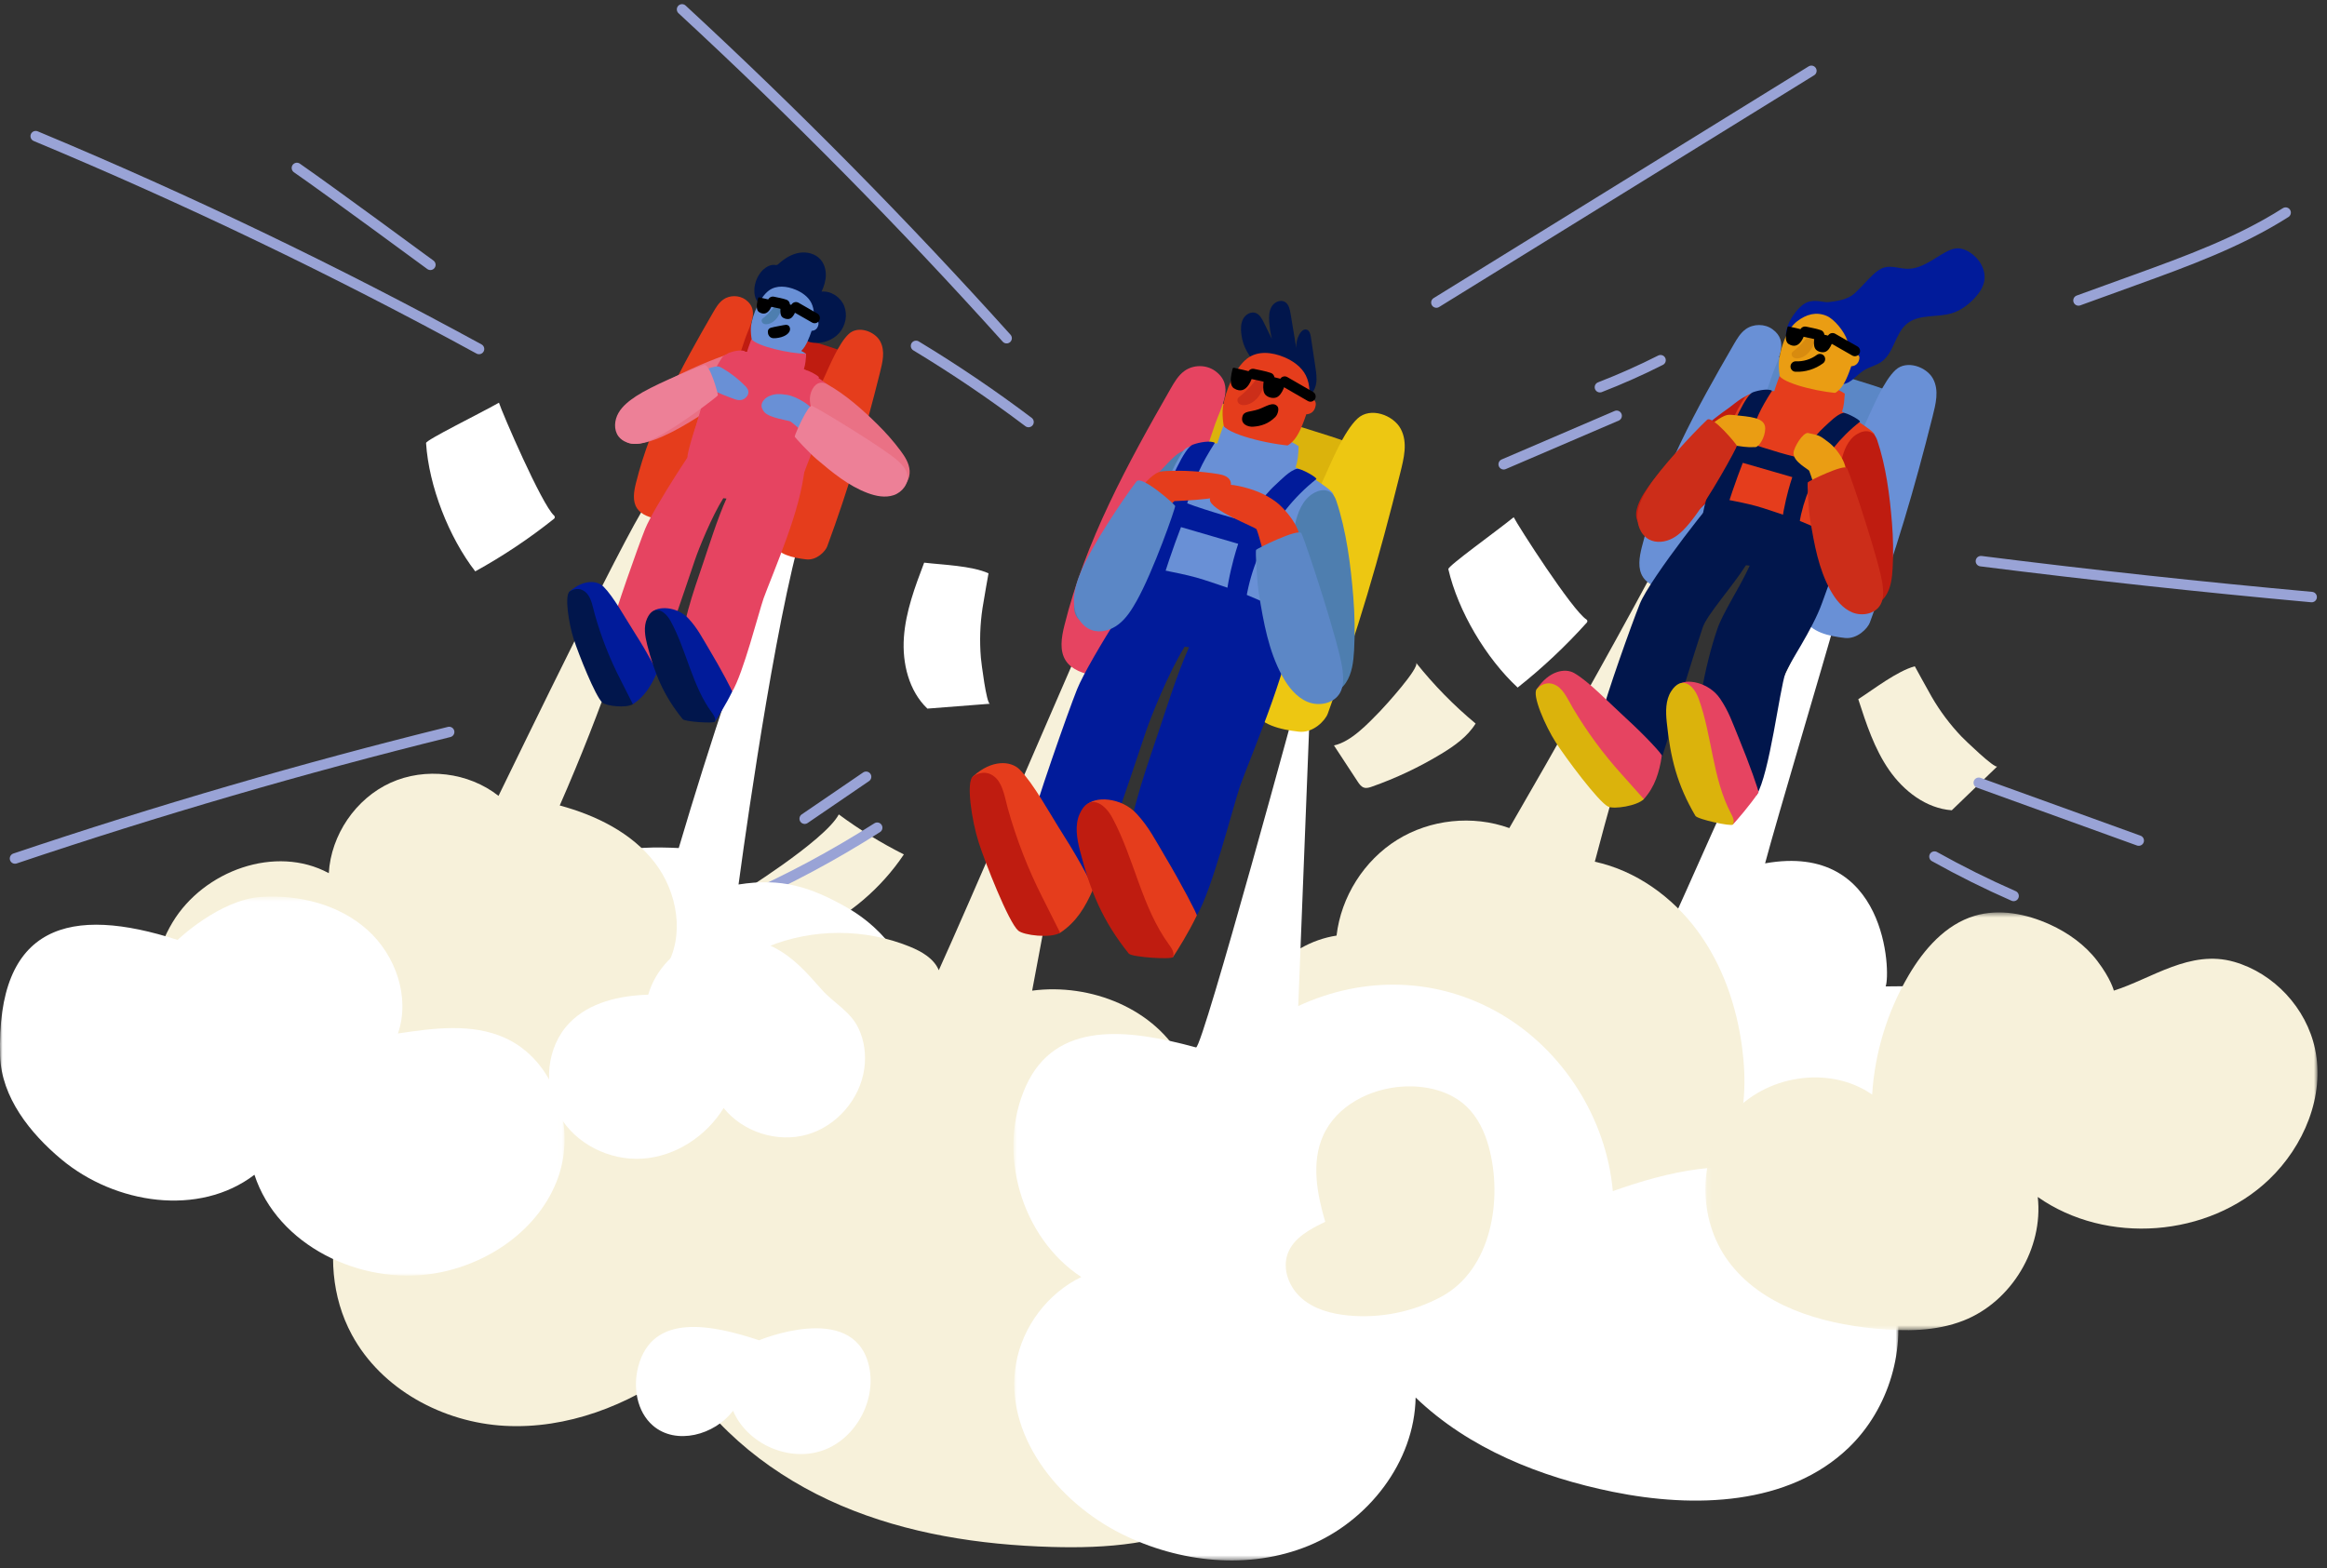 <?xml version="1.0" encoding="UTF-8" standalone="no"?><svg width="445" height="300" viewBox="0 0 445 300" fill="none" xmlns="http://www.w3.org/2000/svg">
<rect x="0" y="0" width="445" height="300" fill="#333333" stroke="none"/>
<path fill-rule="evenodd" clip-rule="evenodd" d="M289.471 98.935C285.999 101.749 276.838 108.296 276.97 108.87C278.838 116.935 284.195 125.923 290.226 131.516C294.975 127.758 299.409 123.591 303.464 119.075C303.624 118.896 303.578 118.618 303.376 118.49C300.676 116.779 290.282 100.564 289.471 98.935Z" fill="white"/>
<path fill-rule="evenodd" clip-rule="evenodd" d="M355.363 133.746C356.888 138.454 358.45 143.239 361.261 147.293C364.073 151.346 368.369 154.635 373.246 154.99C376.145 152.195 379.044 149.401 381.943 146.606C381.453 147.078 375.654 141.469 375.108 140.897C372.923 138.606 371.006 136.052 369.414 133.305C368.633 131.958 366.173 127.446 366.173 127.446C362.744 128.39 358.37 131.802 355.363 133.746Z" fill="#F7F1DA"/>
<path fill-rule="evenodd" clip-rule="evenodd" d="M95.418 77.028C91.537 79.225 81.439 84.159 81.477 84.747C82.012 93.014 85.841 102.771 90.883 109.292C96.177 106.375 101.225 103.003 105.957 99.222C106.144 99.073 106.144 98.791 105.965 98.631C103.579 96.494 95.953 78.77 95.418 77.028Z" fill="white"/>
<path fill-rule="evenodd" clip-rule="evenodd" d="M176.73 107.627C174.977 112.253 173.204 116.962 172.856 121.904C172.507 126.846 173.788 132.146 177.346 135.544C181.336 135.234 185.326 134.924 189.315 134.613C188.64 134.666 187.643 126.605 187.577 125.812C187.311 122.637 187.417 119.43 187.896 116.281C188.13 114.737 189.037 109.665 189.037 109.665C185.79 108.201 180.273 108.046 176.73 107.627Z" fill="white"/>
<path fill-rule="evenodd" clip-rule="evenodd" d="M270.802 126.776C274.19 131.032 278.012 134.934 282.187 138.4C280.625 140.923 278.123 142.682 275.6 144.209C271.409 146.747 266.963 148.85 262.352 150.473C261.869 150.644 261.346 150.809 260.856 150.661C260.302 150.494 259.938 149.971 259.618 149.484L255.098 142.589C258.381 141.884 261.607 138.416 263.912 136.046C264.777 135.156 271.551 127.717 270.802 126.776Z" fill="#F7F1DA"/>
<path fill-rule="evenodd" clip-rule="evenodd" d="M160.406 155.784C164.331 158.685 168.499 161.247 172.851 163.435C168.488 169.935 162.324 175.18 155.25 178.409C154.354 178.818 153.399 179.204 152.42 179.115C151.511 179.034 140.894 173.07 140.91 171.241C140.91 171.241 157.722 160.853 160.406 155.784Z" fill="#F7F1DA"/>
<path d="M274.684 57.872C298.588 43.097 322.492 28.322 346.397 13.547" stroke="#99A3D6" stroke-width="2" stroke-linecap="round"/>
<path d="M378.816 107.339C399.858 109.996 420.946 112.286 442.066 114.208" stroke="#99A3D6" stroke-width="2" stroke-linecap="round"/>
<path d="M378.406 149.727C388.603 153.414 398.801 157.101 408.998 160.788" stroke="#99A3D6" stroke-width="2" stroke-linecap="round"/>
<path d="M85.895 140.013C57.906 146.935 30.199 155.011 2.867 164.214" stroke="#99A3D6" stroke-width="2" stroke-linecap="round"/>
<path d="M6.828 26.044C35.766 38.122 64.076 51.718 91.606 66.756" stroke="#99A3D6" stroke-width="2" stroke-linecap="round"/>
<path d="M130.43 1.794C152.065 21.788 172.784 42.783 192.499 64.692" stroke="#99A3D6" stroke-width="2" stroke-linecap="round"/>
<path d="M175.176 66.162C182.588 70.642 189.772 75.505 196.689 80.725" stroke="#99A3D6" stroke-width="2" stroke-linecap="round"/>
<path d="M287.555 88.809L309.156 79.534" stroke="#99A3D6" stroke-width="2" stroke-linecap="round"/>
<path d="M397.477 57.471C401.086 56.163 404.694 54.854 408.303 53.545C418.205 49.956 428.196 46.323 437.091 40.666" stroke="#99A3D6" stroke-width="2" stroke-linecap="round"/>
<path d="M167.75 158.324C159.447 163.618 150.745 168.279 141.742 172.253" stroke="#99A3D6" stroke-width="2" stroke-linecap="round"/>
<path d="M305.957 74.066C309.903 72.535 313.774 70.811 317.552 68.9" stroke="#99A3D6" stroke-width="2" stroke-linecap="round"/>
<path d="M369.934 163.848C374.855 166.599 379.908 169.114 385.068 171.38" stroke="#99A3D6" stroke-width="2" stroke-linecap="round"/>
<path d="M165.626 148.582C161.712 151.255 157.797 153.928 153.883 156.601" stroke="#99A3D6" stroke-width="2" stroke-linecap="round"/>
<path d="M56.777 32.127C62.852 36.336 82.303 50.654 82.303 50.654" stroke="#99A3D6" stroke-width="2" stroke-linecap="round"/>
<path fill-rule="evenodd" clip-rule="evenodd" d="M122.94 219.973C125.426 225.323 130.093 229.441 135.358 232.034C140.622 234.627 146.47 235.802 152.302 236.37C156.145 236.744 160.089 236.856 163.798 235.777C167.508 234.7 170.989 232.274 172.568 228.721C173.873 225.785 173.734 222.237 172.203 219.414C170.672 216.59 167.785 214.558 164.63 214.08C172.086 210.55 176.401 201.744 175.575 193.478C174.749 185.213 169.292 177.796 162.132 173.689C154.971 169.581 149.37 167.888 141.234 169.185C141.234 169.185 147.01 125.703 152.557 104.478C152.765 103.683 150.082 101.66 149.794 102.429C142.429 122.11 135.758 142.055 129.799 162.214C125.375 161.999 120.883 162.021 116.595 163.137C112.306 164.254 108.197 166.566 105.619 170.198C101.234 176.375 102.095 184.799 103.746 192.211C97.793 193.527 91.762 195.199 86.785 198.746C81.809 202.293 78.017 208.074 78.317 214.212C78.535 218.682 80.878 222.84 83.993 226.027C87.109 229.215 90.964 231.552 94.837 233.736" fill="white"/>
<path fill-rule="evenodd" clip-rule="evenodd" d="M95.332 152.236C89.588 147.71 81.315 146.708 74.671 149.734C68.027 152.76 63.304 159.681 62.874 167.021C52.736 161.52 38.963 166.51 32.992 176.436C27.022 186.362 28.234 199.621 34.241 209.525C36.955 213.998 40.721 218.028 45.563 219.941C51.325 222.217 57.955 221.211 63.583 218.615C69.212 216.02 74.034 211.969 78.782 207.966C81.121 208.532 81.996 211.314 83.222 213.4C85.499 217.272 89.823 219.346 93.933 221.1C104.006 225.397 114.779 229.163 125.655 227.988C136.53 226.814 147.443 219.374 149.367 208.516C150.457 202.367 148.444 195.751 144.16 191.24C139.876 186.73 133.435 184.419 127.282 185.135C131.032 178.996 129.573 170.606 125.161 164.931C120.75 159.257 113.946 155.945 107.042 154.071C114.945 136.04 121.453 117.387 126.487 98.339C125.991 97.3 125.17 96.422 124.17 95.862C122.968 95.169 97.756 147.299 95.332 152.236Z" fill="#F7F1DA"/>
<path fill-rule="evenodd" clip-rule="evenodd" d="M142.477 61.488C141.998 61.777 141.34 63.7 141.062 64.188C136.736 71.761 134.349 80.273 132.002 88.686C131.918 88.989 131.835 89.319 131.954 89.61C132.08 89.918 132.395 90.094 132.69 90.243C137.758 92.813 143.253 94.526 148.875 95.289C149.347 95.353 149.843 95.408 150.286 95.234C151.011 94.949 151.381 94.155 151.682 93.432C153.935 88.012 161.711 67.816 161.54 67.419C161.324 66.921 142.477 61.488 142.477 61.488Z" fill="#BF1C10"/>
<path fill-rule="evenodd" clip-rule="evenodd" d="M149.269 92.876C148.466 95.194 147.698 97.538 147.328 99.964C147.132 101.245 147.06 102.61 147.611 103.78C148.703 106.099 151.644 106.708 154.173 107C156.165 107.23 157.848 105.454 158.19 104.524C162.317 93.323 165.359 82.961 168.244 71.41C168.762 69.338 169.329 67.191 168.333 65.305C167.325 63.397 164.11 62.206 162.317 63.874C160.406 65.651 158.678 69.898 157.565 72.306C154.461 79.017 151.691 85.885 149.269 92.876Z" fill="#E53D1C"/>
<path fill-rule="evenodd" clip-rule="evenodd" d="M142.564 57.318C141.325 56.426 139.521 56.426 138.282 57.318C137.44 57.925 136.892 58.853 136.372 59.756C130.385 70.119 124.526 80.75 121.618 92.379C121.212 94.006 120.9 95.863 121.833 97.251C122.693 98.531 124.322 98.98 125.813 99.337C126.45 99.489 127.113 99.642 127.752 99.5C128.887 99.249 129.62 98.165 130.204 97.153C136.035 87.057 138.735 75.586 142.541 64.651C143.386 62.225 145.328 59.309 142.564 57.318Z" fill="#E53D1C"/>
<path fill-rule="evenodd" clip-rule="evenodd" d="M149.442 65.899C149.22 65.851 148.989 65.804 148.768 65.856C148.354 65.953 148.093 66.367 147.95 66.771C147.732 67.384 147.684 68.058 147.813 68.695C147.863 68.943 147.943 69.193 148.106 69.385C148.292 69.603 148.564 69.723 148.83 69.825C150.141 70.326 151.552 70.562 152.954 70.511C153.129 70.505 153.321 70.488 153.447 70.365C153.532 70.284 153.573 70.169 153.61 70.057C153.771 69.569 153.89 69.067 153.967 68.559C154.002 68.323 154.17 67.913 154.138 67.674C154.138 67.674 153.861 67.481 153.638 67.35C152.815 66.868 151.914 66.537 150.999 66.279C150.484 66.134 149.964 66.012 149.442 65.899Z" fill="#6990D6"/>
<path fill-rule="evenodd" clip-rule="evenodd" d="M146.054 51.488C146.638 50.98 147.387 50.594 148.154 50.677C148.287 50.692 148.423 50.72 148.553 50.687C148.697 50.651 148.812 50.545 148.922 50.446C150.035 49.437 151.362 48.605 152.838 48.358C154.314 48.11 155.953 48.528 156.935 49.667C157.637 50.481 157.949 51.59 157.927 52.669C157.905 53.748 157.57 54.801 157.107 55.775C158.925 55.616 160.745 56.821 161.434 58.525C162.123 60.23 161.704 62.301 160.498 63.682C159.292 65.064 157.382 65.745 155.566 65.563C154.812 65.488 154.023 65.243 153.551 64.645C153.081 64.05 153.022 63.24 152.865 62.496C152.512 60.811 151.531 59.236 150.079 58.328C149.113 57.725 147.94 57.445 146.808 57.563C145.873 57.662 145.039 58.324 144.572 57.231C143.767 55.352 144.573 52.778 146.054 51.488Z" fill="#01164C"/>
<path fill-rule="evenodd" clip-rule="evenodd" d="M143.639 62.263C143.46 63.528 143.735 65.737 144.399 66.827C144.972 67.769 145.327 68.006 146.351 68.401C148.499 69.231 151.528 68.673 153.231 67.112C154.179 66.243 154.8 64.464 155.216 63.277C155.216 63.277 156.357 63.328 156.522 61.986C156.624 61.149 155.634 60.979 155.634 60.979C155.634 60.979 155.657 60.324 155.648 60.062C155.625 59.32 155.482 58.578 155.141 57.916C154.533 56.735 153.375 55.931 152.158 55.42C150.478 54.716 148.461 54.483 146.99 55.608C145.275 56.92 143.94 60.146 143.639 62.263Z" fill="#6990D6"/>
<path fill-rule="evenodd" clip-rule="evenodd" d="M120.448 77.316C118.118 79.524 118.755 84.28 120.215 84.741C125.182 86.307 138.563 76.694 143.188 72.429C144.121 71.568 143.927 70.21 141.843 68.469C140.728 67.538 139.396 67.702 138.249 68.105C134.758 69.331 129.736 71.569 126.552 73.463C124.724 74.549 121.994 75.85 120.448 77.316Z" fill="#EA7185"/>
<path fill-rule="evenodd" clip-rule="evenodd" d="M116.719 120.694C116.666 120.922 120.775 122.841 125.135 129.487C125.218 129.613 131.039 112.659 132.913 107.057C133.585 105.048 136.12 98.777 138.317 95.3L138.926 95.368C137.263 99.005 135.455 104.79 134.565 107.401C132.371 113.84 130.468 119.123 129.597 127.238C129.58 127.397 133.873 126.385 135.951 128.363C138.03 130.34 139.929 132.447 140.007 132.316C142.125 128.818 145.049 117.28 146.024 114.456C146.494 113.093 148.964 107.094 150.485 102.799C152.059 98.356 153.442 93.891 153.933 89.199C153.968 88.865 135.955 82.5 134.802 83.03C133.879 83.454 125 97.141 123.378 101.163C122.062 104.425 117.522 117.265 116.719 120.694Z" fill="#E64461"/>
<path fill-rule="evenodd" clip-rule="evenodd" d="M131.659 118.311C133.383 120.182 134.178 121.812 135.614 124.204C137.82 127.88 140.082 132.162 140.008 132.316C138.858 134.702 137.257 137.215 136.704 138.042C136.704 138.042 131.574 137.756 130.576 136.297C127.257 131.445 125.683 125.516 125.491 119.625C125.461 118.716 125.316 117.841 124.617 117.211C125.698 115.827 129.518 115.988 131.659 118.311Z" fill="#011B9A"/>
<path fill-rule="evenodd" clip-rule="evenodd" d="M115.426 112.23C117.366 114.186 119.491 118.119 121.556 121.341C123.928 125.043 125.706 128.492 125.611 128.703C124.497 131.203 123.303 133.198 121.031 134.702C120.144 135.29 115.332 129.309 114.463 127.161C112.856 123.186 107.9 114.075 108.965 113.127C111.551 110.826 114.186 110.981 115.426 112.23Z" fill="#011B9A"/>
<path fill-rule="evenodd" clip-rule="evenodd" d="M123.736 118.329C123.041 119.886 123.347 121.696 123.77 123.349C125.203 128.949 126.932 133.088 130.562 137.566C130.97 138.069 136.551 138.42 136.705 138.042C136.944 137.459 136.523 136.835 136.15 136.329C132.349 131.181 131.328 124.481 128.273 118.851C127.13 116.743 124.993 115.519 123.736 118.329Z" fill="#01164C"/>
<path fill-rule="evenodd" clip-rule="evenodd" d="M109.723 122.278C108.76 119.313 107.898 113.791 108.963 113.127C110.1 112.417 111.289 112.505 112.208 113.484C113.127 114.464 113.405 116.311 113.771 117.608C114.963 121.833 116.573 125.938 118.57 129.842C119.416 131.495 121.029 134.702 121.029 134.702C119.7 135.491 115.959 135.06 115.199 134.395C113.848 133.215 110.619 125.034 109.723 122.278Z" fill="#01164C"/>
<path fill-rule="evenodd" clip-rule="evenodd" d="M142.881 67.283C142.881 67.283 138.922 67.123 138.116 68.34C134.92 73.155 134.068 78.714 132.32 84.142C135.429 84.891 138.214 85.183 141 86.084C146.403 87.83 148.621 88.169 153.674 90.662C155.358 86.095 159.596 76.314 158.953 74.27C158.709 73.493 153.731 70.589 153.731 70.589C154.026 69.72 154.127 68.771 154.137 67.674C150.892 67.623 144.783 66.243 143.693 64.863C142.775 67.369 142.881 67.283 142.881 67.283Z" fill="#E64461"/>
<path fill-rule="evenodd" clip-rule="evenodd" d="M146.903 77.917C146.791 78.139 141.209 76.5 138.673 75.548C139.839 71.867 140.608 70.176 142.509 67.214C141.924 66.869 140.414 67.11 139.433 67.47C137.202 68.288 131.378 85.585 131.446 87.596L134.616 88.228C135.507 85.137 136.797 81.427 137.811 78.82C137.811 78.82 142.934 80.313 145.753 81.121C145.753 81.121 143.688 87.073 143.894 92.062C143.894 92.062 145.561 92.917 146.531 93.085C146.38 85.091 150.333 77.122 156.597 72.22C156.839 72.031 154.409 70.687 153.922 70.788C152.934 70.995 151.653 72.353 150.917 73.014C149.056 74.69 146.903 77.917 146.903 77.917Z" fill="#E64461"/>
<path fill-rule="evenodd" clip-rule="evenodd" d="M172.195 86.187C173.043 87.325 173.854 88.576 173.953 90.04C174.052 91.503 173.202 93.213 171.747 93.658C170.342 94.089 169 93.247 167.926 92.394C166.001 90.866 164.216 89.179 162.432 87.494C159.904 85.105 157.334 82.66 155.753 79.537C155.079 78.206 154.538 76.516 155.127 74.952C155.701 73.429 156.858 72.761 158.17 73.492C161.69 75.455 164.949 78.362 167.787 81.157C169.376 82.723 170.86 84.396 172.195 86.187Z" fill="#EA7185"/>
<path fill-rule="evenodd" clip-rule="evenodd" d="M150.598 75.542C149.078 75.318 148.226 75.269 147.033 75.789C146.508 76.018 145.969 76.504 145.74 77.058C145.512 77.611 145.626 78.156 146.16 78.82C147.064 79.944 150.914 80.442 151.165 80.617C152.074 81.247 154.93 83.862 154.93 83.862C155.199 83.3 155.464 81.589 155.732 81.028C155.928 80.617 156.128 80.181 156.055 79.626C155.783 77.565 151.907 75.735 150.598 75.542Z" fill="#6990D6"/>
<path fill-rule="evenodd" clip-rule="evenodd" d="M137.328 70.097C137.638 70.138 137.906 70.286 138.165 70.438C139.738 71.362 141.186 72.488 142.483 73.796C142.851 74.167 143.23 74.652 143.084 75.288C142.958 75.835 142.457 76.297 141.968 76.456C141.479 76.614 141.007 76.527 140.58 76.382C139.421 75.989 136.895 75.004 135.854 74.387C135.854 74.387 134.942 74.812 134.205 75.41C134.538 75.14 133.419 72.22 133.989 71.412C134.508 70.676 136.664 70.01 137.328 70.097Z" fill="#6990D6"/>
<path fill-rule="evenodd" clip-rule="evenodd" d="M151.977 83.505C152.018 83.708 154.8 86.674 156.192 87.854C159.171 90.379 162.245 92.926 165.891 94.299C167.497 94.904 169.292 95.264 170.917 94.713C172.542 94.162 173.871 92.455 173.514 90.763C173.297 89.732 172.534 88.915 171.767 88.199C169.299 85.892 156.83 78.339 155.303 77.638C154.526 77.281 151.932 83.282 151.977 83.505Z" fill="#ED8097"/>
<path fill-rule="evenodd" clip-rule="evenodd" d="M121.659 75.771C120.351 76.641 119.053 77.625 118.269 78.993C117.484 80.362 117.328 82.206 118.272 83.468C119.078 84.547 120.523 84.988 121.859 84.888C123.196 84.787 124.451 84.224 125.647 83.613C129.855 81.465 137.224 75.84 137.288 75.619C137.351 75.403 135.73 69.446 134.635 69.822C131.472 70.908 124.451 73.918 121.659 75.771Z" fill="#ED8097"/>
<path fill-rule="evenodd" clip-rule="evenodd" d="M145.809 60.961C145.557 61.161 145.613 61.597 145.855 61.809C146.098 62.022 146.451 62.05 146.768 62.001C147.533 61.883 148.2 61.375 148.653 60.743C149.106 60.11 149.367 59.359 149.564 58.604C149.633 58.339 149.694 58.052 149.593 57.799C149.17 56.741 148.201 58.557 147.942 58.871C147.307 59.641 146.591 60.343 145.809 60.961Z" fill="#4D7EAF"/>
<path fill-rule="evenodd" clip-rule="evenodd" d="M144.746 58.185C144.7 58.701 144.691 59.203 145.022 59.588C145.056 59.628 145.099 59.663 145.143 59.691C147.069 60.914 147.775 57.984 147.92 57.563C147.943 57.494 145.797 57.012 145.184 56.875C145.093 56.855 145.003 56.91 144.981 57.001C144.892 57.357 144.773 57.889 144.746 58.185Z" fill="black"/>
<path fill-rule="evenodd" clip-rule="evenodd" d="M149.244 59.138C149.195 59.704 149.234 60.295 149.556 60.614C149.917 60.971 150.571 61.134 151.047 60.961C151.957 60.633 152.39 58.821 152.362 58.602C152.352 58.53 150.225 58.063 149.625 57.909C149.538 57.886 149.428 58.034 149.406 58.122C149.317 58.478 149.27 58.841 149.244 59.138Z" fill="black"/>
<path d="M147.801 57.73C148.513 57.897 149.367 58.021 150.057 58.267" stroke="black" stroke-width="2" stroke-linecap="round"/>
<path d="M152.211 58.778C152.211 58.778 155.65 60.743 155.788 60.826" stroke="black" stroke-width="2" stroke-linecap="round"/>
<path fill-rule="evenodd" clip-rule="evenodd" d="M149.829 62.198C150.115 62.139 150.425 62.084 150.685 62.215C151.024 62.385 151.156 62.834 151.053 63.201C150.951 63.568 150.665 63.855 150.349 64.064C149.767 64.447 149.07 64.612 148.379 64.68C148.066 64.711 147.737 64.72 147.454 64.583C147.158 64.438 146.948 64.139 146.878 63.815C146.755 63.242 146.922 62.825 147.462 62.681C148.235 62.473 149.045 62.358 149.829 62.198Z" fill="black"/>
<path fill-rule="evenodd" clip-rule="evenodd" d="M317.638 180.805C311.295 181.317 304.895 182.505 299.244 185.447C293.592 188.389 288.726 193.268 286.847 199.383C284.905 205.7 286.377 212.809 290.049 218.295C293.72 223.781 299.409 227.714 305.584 229.986C316.51 234.006 330.164 232.373 337.73 223.487C346.733 229.644 358.293 231.885 368.928 229.535C373.572 228.508 378.147 226.567 381.49 223.166C384.651 219.949 386.513 215.618 387.414 211.187C388.356 206.552 388.244 201.473 385.835 197.408C383.443 193.373 379.064 190.85 374.535 189.7C370.005 188.551 365.27 188.613 360.599 188.683C361.583 186.174 360.893 160.964 337.545 165.144C339.518 157.629 349.686 123.49 350.633 119.883C351.044 118.317 349.391 118.231 348.391 117.035C346.389 114.639 318.246 180.755 317.638 180.805Z" fill="white"/>
<path fill-rule="evenodd" clip-rule="evenodd" d="M315.56 109.566C315.653 109.659 315.746 109.753 315.84 109.847C307.041 126.181 297.929 142.345 288.629 158.396C281.629 155.862 273.497 156.718 267.172 160.657C260.846 164.595 256.459 171.532 255.595 178.963C245.907 180.432 238.156 189.35 236.985 199.132C235.815 208.914 240.7 218.923 248.492 224.896C256.285 230.868 266.604 233 276.325 231.764C281.357 231.124 286.573 229.443 289.827 225.53C294.958 229.24 301.296 230.889 307.572 231.635C311.512 232.103 315.592 232.233 319.359 230.981C325.091 229.076 329.471 224.075 331.632 218.408C333.794 212.742 333.946 206.472 333.162 200.455C332.117 192.434 329.396 184.541 324.602 178.045C319.807 171.55 312.846 166.537 304.983 164.829C309.852 146.264 315.419 127.883 321.667 109.74C319.825 108.742 317.591 109.06 315.56 109.566Z" fill="#F7F1DA"/>
<path fill-rule="evenodd" clip-rule="evenodd" d="M338.839 67.924C338.269 68.268 337.484 70.554 337.152 71.134C331.996 80.137 329.149 90.257 326.351 100.257C326.25 100.617 326.152 101.01 326.293 101.356C326.443 101.721 326.82 101.931 327.171 102.108C333.213 105.163 339.764 107.2 346.467 108.107C347.03 108.183 347.621 108.248 348.151 108.041C349.014 107.702 349.456 106.759 349.814 105.899C352.501 99.455 361.772 75.447 361.567 74.975C361.31 74.383 338.839 67.924 338.839 67.924Z" fill="#5B87C6"/>
<path fill-rule="evenodd" clip-rule="evenodd" d="M346.94 105.239C345.982 107.994 345.067 110.781 344.625 113.665C344.392 115.187 344.306 116.811 344.963 118.202C346.265 120.958 349.772 121.682 352.787 122.029C355.161 122.303 357.168 120.191 357.576 119.086C362.496 105.77 366.123 93.452 369.563 79.72C370.18 77.256 370.857 74.705 369.669 72.463C368.466 70.194 364.634 68.778 362.496 70.761C360.217 72.873 358.158 77.922 356.83 80.784C353.13 88.763 349.827 96.928 346.94 105.239Z" fill="#6990D6"/>
<path fill-rule="evenodd" clip-rule="evenodd" d="M338.945 62.968C337.467 61.906 335.317 61.906 333.839 62.968C332.835 63.688 332.183 64.793 331.561 65.865C324.425 78.184 317.438 90.823 313.971 104.648C313.487 106.582 313.115 108.789 314.228 110.44C315.253 111.96 317.196 112.495 318.973 112.919C319.733 113.1 320.523 113.282 321.285 113.114C322.638 112.815 323.511 111.527 324.208 110.323C331.161 98.321 334.379 84.684 338.918 71.685C339.925 68.8 342.239 65.334 338.945 62.968Z" fill="#6990D6"/>
<path fill-rule="evenodd" clip-rule="evenodd" d="M347.143 73.168C346.879 73.11 346.604 73.055 346.341 73.116C345.847 73.233 345.535 73.725 345.364 74.205C345.105 74.934 345.048 75.734 345.201 76.493C345.261 76.787 345.356 77.084 345.551 77.312C345.772 77.571 346.097 77.713 346.414 77.835C347.977 78.431 349.66 78.711 351.331 78.651C351.54 78.644 351.768 78.623 351.919 78.478C352.02 78.381 352.069 78.244 352.113 78.112C352.305 77.532 352.447 76.935 352.538 76.33C352.581 76.049 352.78 75.562 352.743 75.279C352.743 75.279 352.413 75.049 352.147 74.894C351.165 74.32 350.091 73.926 349 73.62C348.387 73.448 347.766 73.303 347.143 73.168Z" fill="#E53D1C"/>
<path fill-rule="evenodd" clip-rule="evenodd" d="M345.501 57.862C347.18 57.159 348.724 57.909 349.699 57.792C351.366 57.592 353.361 57.285 354.613 56.161C355.866 55.037 356.935 53.721 358.161 52.567C358.797 51.969 359.501 51.401 360.34 51.166C361.779 50.76 363.292 51.4 364.786 51.415C367.398 51.441 369.599 49.608 371.881 48.33C372.672 47.886 373.532 47.495 374.437 47.504C375.239 47.512 376.008 47.837 376.687 48.267C378.516 49.429 379.839 51.608 379.457 53.751C379.227 55.045 378.425 56.166 377.52 57.116C376.338 58.356 374.912 59.406 373.278 59.909C370.43 60.785 367.002 60.027 364.685 61.908C362.393 63.769 362.212 67.489 359.807 69.199C358.778 69.931 357.477 70.18 356.411 70.856C355.014 71.743 353.948 73.38 352.299 73.491C350.93 73.583 349.734 72.528 349.006 71.358C348.279 70.187 347.841 68.841 347.009 67.743C345.927 66.313 341.6 65.971 341.544 63.997C341.483 61.867 343.836 58.56 345.501 57.862Z" fill="#011B9A"/>
<path fill-rule="evenodd" clip-rule="evenodd" d="M340.224 68.845C340.01 70.35 340.339 72.976 341.129 74.271C341.813 75.391 342.236 75.673 343.456 76.143C346.018 77.13 349.629 76.466 351.659 74.61C352.789 73.578 353.53 71.462 354.027 70.052C354.027 70.052 355.387 70.112 355.583 68.517C355.706 67.521 353.757 67.406 353.757 67.406C353.757 67.406 353.619 66.248 353.267 65.143C352.708 63.384 350.763 61.03 349.311 60.423C347.309 59.585 345.436 60.112 343.683 61.45C341.638 63.01 340.582 66.329 340.224 68.845Z" fill="#EA9D13"/>
<path fill-rule="evenodd" clip-rule="evenodd" d="M315.708 92.454C314.699 93.794 313.727 95.196 313.183 96.785C312.858 97.73 312.703 98.813 313.163 99.699C313.611 100.562 315.232 101.813 317.054 101.864C323.257 102.037 334.559 87.062 338.494 80.675C339.288 79.386 338.743 76.886 335.791 75.574C334.213 74.872 331.829 77.166 330.642 78.001C327.031 80.541 323.67 83.443 320.626 86.647C318.879 88.486 317.235 90.425 315.708 92.454Z" fill="#BF1C10"/>
<path fill-rule="evenodd" clip-rule="evenodd" d="M306.184 137.141C306.12 137.413 312.179 138.244 317.377 146.145C317.476 146.295 323.398 126.637 325.633 119.977C326.434 117.589 331.262 112.254 333.882 108.12L334.607 108.201C332.625 112.525 329.492 117.155 328.431 120.258C325.814 127.914 324.523 136.441 323.485 146.088C323.465 146.277 328.583 145.075 331.061 147.425C333.538 149.776 335.803 152.28 335.897 152.126C338.421 147.967 340.281 132.057 341.443 128.7C342.004 127.08 346.626 120.44 348.439 115.334C350.315 110.053 351.914 106.445 352.499 100.867C352.541 100.47 331.065 92.903 329.691 93.533C328.59 94.038 315.534 110.693 313.6 115.475C312.031 119.353 307.141 133.066 306.184 137.141Z" fill="#01164C"/>
<path fill-rule="evenodd" clip-rule="evenodd" d="M328.933 133.625C330.634 136.135 331.282 138.193 332.55 141.263C334.499 145.981 336.405 151.42 336.29 151.589C334.512 154.186 332.179 156.852 331.38 157.724C331.38 157.724 325.383 156.464 324.466 154.571C321.415 148.271 320.611 141.019 321.43 134.06C321.556 132.987 321.54 131.932 320.828 131.065C322.349 129.633 326.822 130.51 328.933 133.625Z" fill="#E64461"/>
<path fill-rule="evenodd" clip-rule="evenodd" d="M339.324 74.812C339.324 74.812 334.604 74.623 333.643 76.069C329.833 81.794 328.65 88.932 326.109 94.696C329.815 95.586 333.76 96.093 337.082 97.164C343.523 99.239 345.752 100.153 351.777 103.116C353.783 97.687 359.252 85.549 358.486 83.119C358.195 82.196 352.26 78.743 352.26 78.743C352.612 77.71 352.732 76.582 352.743 75.278C348.875 75.218 341.591 73.577 340.292 71.936C339.197 74.915 339.324 74.812 339.324 74.812Z" fill="#E53D1C"/>
<path fill-rule="evenodd" clip-rule="evenodd" d="M319.587 132.221C318.491 133.925 318.53 136.108 318.735 138.127C319.432 144.967 320.735 150.142 324.22 156.059C324.611 156.724 331.127 158.139 331.377 157.724C331.761 157.082 331.376 156.272 331.026 155.61C327.459 148.876 327.444 140.818 324.842 133.65C323.868 130.968 321.566 129.144 319.587 132.221Z" fill="#DBB30C"/>
<path fill-rule="evenodd" clip-rule="evenodd" d="M301.072 128.763C303.902 130.412 307.545 134.276 310.903 137.342C314.762 140.865 317.858 144.279 317.813 144.551C317.288 147.766 316.519 150.426 314.359 152.854C313.514 153.803 306.152 148.414 304.499 146.213C301.44 142.141 292.961 133.2 293.9 131.783C296.181 128.343 299.265 127.71 301.072 128.763Z" fill="#E64461"/>
<path fill-rule="evenodd" clip-rule="evenodd" d="M297.555 142.063C295.544 138.953 292.874 132.874 293.898 131.783C294.993 130.617 296.389 130.353 297.746 131.194C299.102 132.036 299.984 134.073 300.799 135.45C303.457 139.937 306.559 144.157 310.046 148.027C311.523 149.666 314.357 152.853 314.357 152.853C313.064 154.17 308.624 154.827 307.546 154.297C305.63 153.357 299.424 144.953 297.555 142.063Z" fill="#DBB30C"/>
<path fill-rule="evenodd" clip-rule="evenodd" d="M361.934 108.724C361.829 110.573 361.602 112.503 360.568 114.035C359.533 115.567 357.448 116.533 355.788 115.732C354.184 114.958 353.615 112.981 353.297 111.221C352.727 108.068 352.406 104.876 352.086 101.688C351.631 97.168 351.181 92.557 352.149 88.119C352.56 86.229 353.368 84.096 355.104 83.051C356.796 82.034 358.357 82.36 358.984 84.203C360.665 89.147 361.383 94.803 361.806 99.989C362.043 102.893 362.101 105.814 361.934 108.724Z" fill="#BF1C10"/>
<path fill-rule="evenodd" clip-rule="evenodd" d="M344.117 87.455C343.985 87.72 337.328 85.771 334.305 84.639C335.695 80.263 336.612 78.254 338.878 74.732C338.181 74.322 336.381 74.608 335.211 75.036C332.552 76.008 325.579 96.167 325.661 98.558L329.469 99.713C330.53 96.038 332.068 91.629 333.277 88.529C333.277 88.529 339.386 90.304 342.747 91.264C342.747 91.264 340.285 98.341 340.531 104.271C340.531 104.271 342.518 105.287 343.674 105.487C343.493 95.984 348.208 86.51 355.675 80.683C355.964 80.458 353.066 78.86 352.487 78.981C351.308 79.227 349.78 80.84 348.904 81.627C346.684 83.62 344.117 87.455 344.117 87.455Z" fill="#01164C"/>
<path fill-rule="evenodd" clip-rule="evenodd" d="M349.768 84.663C347.939 83.276 348.025 83.294 345.78 82.835C344.789 82.632 343.022 85.618 342.982 86.633C342.913 88.353 345.848 89.727 345.99 90.08C346.504 91.357 347.194 93.855 347.194 93.855L350.268 92.961C351.016 92.743 351.799 92.505 352.345 91.947C354.375 89.873 351.342 85.858 349.768 84.663Z" fill="#EA9D13"/>
<path fill-rule="evenodd" clip-rule="evenodd" d="M330.25 79.392C330.708 79.299 331.182 79.345 331.647 79.399C334.461 79.726 337.601 79.777 337.57 81.977C337.545 83.686 336.382 85.495 335.69 85.524C333.813 85.604 333.291 85.402 331.424 85.179C331.424 85.179 330.165 85.711 329.55 86.707C329.828 86.257 326.277 83.503 326.515 82.347C326.733 81.296 329.269 79.592 330.25 79.392Z" fill="#EA9D13"/>
<path fill-rule="evenodd" clip-rule="evenodd" d="M345.703 92.271C345.584 92.486 345.825 97.334 346.179 99.484C346.938 104.087 347.765 108.783 350.014 112.864C351.004 114.663 352.353 116.387 354.249 117.156C356.145 117.924 358.661 117.417 359.638 115.611C360.234 114.51 360.17 113.178 360.026 111.933C359.562 107.926 354.069 91.386 353.224 89.562C352.795 88.635 345.833 92.035 345.703 92.271Z" fill="#CC2D19"/>
<path fill-rule="evenodd" clip-rule="evenodd" d="M315.25 93.163C314.252 94.752 313.322 96.459 313.137 98.329C312.952 100.198 313.682 102.272 315.322 103.173C316.724 103.943 318.508 103.707 319.91 102.938C321.313 102.169 322.403 100.937 323.403 99.685C326.927 95.279 332.19 85.544 332.151 85.273C332.114 85.009 327.451 79.358 326.445 80.306C323.538 83.046 317.379 89.776 315.25 93.163Z" fill="#CC2D19"/>
<path fill-rule="evenodd" clip-rule="evenodd" d="M342.814 67.298C342.512 67.535 342.579 68.054 342.868 68.306C343.158 68.558 343.579 68.593 343.957 68.534C344.869 68.394 345.665 67.79 346.204 67.038C346.744 66.286 347.055 65.393 347.291 64.496C347.373 64.181 347.446 63.84 347.325 63.538C346.821 62.281 345.665 64.44 345.356 64.813C344.599 65.728 343.746 66.563 342.814 67.298Z" fill="#D88B0F"/>
<path fill-rule="evenodd" clip-rule="evenodd" d="M341.544 63.997C341.488 64.612 341.478 65.208 341.872 65.666C341.913 65.713 341.964 65.755 342.016 65.788C344.313 67.242 345.155 63.759 345.327 63.259C345.355 63.177 342.796 62.603 342.065 62.441C341.957 62.417 341.85 62.483 341.823 62.591C341.717 63.013 341.575 63.646 341.544 63.997Z" fill="black"/>
<path fill-rule="evenodd" clip-rule="evenodd" d="M346.907 65.13C346.849 65.803 346.896 66.506 347.28 66.885C347.709 67.31 348.489 67.503 349.057 67.298C350.142 66.907 350.659 64.754 350.625 64.494C350.613 64.407 348.077 63.852 347.362 63.669C347.258 63.643 347.127 63.818 347.101 63.923C346.994 64.346 346.938 64.778 346.907 65.13Z" fill="black"/>
<path d="M345.188 63.457C346.037 63.656 347.054 63.803 347.877 64.095" stroke="black" stroke-width="2" stroke-linecap="round"/>
<path d="M350.445 64.703C350.445 64.703 354.546 67.039 354.71 67.138" stroke="black" stroke-width="2" stroke-linecap="round"/>
<path d="M343.402 70.111C345.046 70.184 346.711 69.673 348.033 68.689" stroke="black" stroke-width="2" stroke-linecap="round"/>
<path fill-rule="evenodd" clip-rule="evenodd" d="M179.53 185.586C178.587 183.336 176.268 182.015 174.018 181.093C165.413 177.567 155.436 177.566 146.831 181.088C138.225 184.61 131.091 191.615 127.39 200.176C110.507 194.118 90.427 198.232 77.257 210.449C65.19 221.641 59.448 240.792 67.276 255.295C72.924 265.76 84.708 272.095 96.543 272.737C108.377 273.38 120.1 268.862 129.678 261.851C136.719 273.721 148.166 282.578 160.827 287.979C173.488 293.379 187.337 295.506 201.087 295.903C211.546 296.205 222.418 295.428 231.63 290.445C242.261 284.695 249.674 273.338 250.686 261.252C251.049 256.912 250.599 252.39 248.57 248.54C246.704 245 243.628 242.249 240.341 239.981C233.38 235.178 225.174 232.213 216.763 231.461C227.354 227.534 231.52 212.986 226.24 202.962C220.96 192.939 208.577 188.017 197.383 189.493L209.795 123.308L206.904 122.793C201.889 134.258 184.716 174.198 179.53 185.586Z" fill="#F7F1DA"/>
<mask id="mask0_1710_19377" style="mask-type:alpha" maskUnits="userSpaceOnUse" x="193" y="131" width="171" height="168">
<path d="M193.797 131.037H363.034V298.482H193.797V131.037Z" fill="white"/>
</mask>
<g mask="url(#mask0_1710_19377)">
<path fill-rule="evenodd" clip-rule="evenodd" d="M228.728 200.354C215.488 196.729 201.793 195.233 196.163 207.804C190.534 220.375 195.292 236.723 206.776 244.269C200.35 247.387 195.569 253.716 194.307 260.772C191.891 274.298 202.219 287.297 214.475 293.406C225.502 298.904 238.838 300.353 250.234 295.677C261.631 291.002 270.49 279.685 270.715 267.322C280.919 277.123 294.611 282.553 308.448 285.364C324.034 288.531 342.024 287.975 353.513 276.934C361.253 269.495 364.702 257.836 362.26 247.359C359.819 236.883 351.577 227.972 341.353 224.758C330.642 221.39 319.001 224.075 308.423 227.844C307.205 213.967 298.927 200.902 286.927 193.918C274.927 186.934 260.858 186.599 248.266 192.438L250.644 131.88L248.826 131.037C248.826 131.037 230.033 200.354 228.728 200.354Z" fill="white"/>
</g>
<mask id="mask1_1710_19377" style="mask-type:alpha" maskUnits="userSpaceOnUse" x="0" y="171" width="108" height="74">
<path d="M0 171.501H107.966V244.002H0V171.501Z" fill="white"/>
</mask>
<g mask="url(#mask1_1710_19377)">
<path fill-rule="evenodd" clip-rule="evenodd" d="M49.9 171.572C57.166 171.096 64.794 172.991 70.237 177.849C75.68 182.706 78.48 190.774 76.101 197.686C82.928 196.661 90.191 195.689 96.501 198.501C106.081 202.77 110.273 215.407 106.705 225.306C103.137 235.204 93.263 241.957 82.913 243.614C68.909 245.855 53.069 238.244 48.658 224.707C38.061 232.802 22.026 230.326 11.774 221.794C5.756 216.786 0.265 209.86 0.029 202.014C-0.731 176.7 13.537 173.187 33.961 179.791C33.961 179.791 41.966 172.093 49.9 171.572Z" fill="white"/>
</g>
<mask id="mask2_1710_19377" style="mask-type:alpha" maskUnits="userSpaceOnUse" x="326" y="174" width="118" height="81">
<path d="M326.125 174.531H443.185V254.446H326.125V174.531Z" fill="white"/>
</mask>
<g mask="url(#mask2_1710_19377)">
<path fill-rule="evenodd" clip-rule="evenodd" d="M392.009 176.839C387.512 174.796 382.342 173.773 377.611 175.184C372.054 176.841 367.926 181.567 364.982 186.583C360.927 193.491 358.52 201.367 358.017 209.371C349.815 203.664 337.442 205.666 331.022 213.339C324.603 221.01 324.564 233.154 330.495 241.214C336.805 249.788 348.022 253.119 358.589 254.136C364.282 254.685 370.191 254.691 375.514 252.591C384.676 248.978 390.789 238.785 389.687 228.961C402.809 238.182 422.33 236.702 433.926 225.609C440.578 219.245 444.623 209.652 442.709 200.627C441.056 192.829 434.874 186.176 427.244 183.982C418.834 181.564 411.498 187.19 404.237 189.487C404.237 189.487 403.689 187.236 401.062 183.791C398.735 180.74 395.475 178.413 392.009 176.839Z" fill="#F7F1DA"/>
</g>
<path fill-rule="evenodd" clip-rule="evenodd" d="M284.697 219.347C283.922 216.517 282.626 213.761 280.522 211.725C277.346 208.653 272.669 207.575 268.269 207.839C261.995 208.215 255.561 211.51 253.005 217.277C250.738 222.394 251.848 228.342 253.429 233.712C250.539 235.099 247.393 236.754 246.268 239.767C245.147 242.771 246.54 246.301 248.97 248.384C251.4 250.467 254.652 251.323 257.832 251.628C263.926 252.212 270.183 250.955 275.585 248.062C285.261 242.879 287.431 229.328 284.697 219.347Z" fill="#F7F1DA"/>
<path fill-rule="evenodd" clip-rule="evenodd" d="M122.044 261.431C121.015 265.376 121.781 270.028 124.859 272.688C129.272 276.504 136.669 274.512 140.182 269.848C142.886 276.196 150.833 279.719 157.325 277.447C163.816 275.175 167.863 267.455 166.055 260.794C162.842 248.955 145.172 256.369 145.172 256.369C136.269 253.422 124.775 250.964 122.044 261.431Z" fill="white"/>
<path fill-rule="evenodd" clip-rule="evenodd" d="M148.057 181.245C143.781 179.024 138.644 178.279 134.068 179.778C129.274 181.348 125.365 185.407 123.96 190.271C118.507 190.421 112.739 191.723 108.924 195.64C104.502 200.181 103.783 207.761 106.904 213.285C110.026 218.809 116.557 222.047 122.867 221.628C129.177 221.208 135.056 217.349 138.383 211.947C142.101 216.548 148.638 218.635 154.319 217.032C160 215.43 164.5 210.231 165.291 204.359C165.644 201.735 165.296 198.996 164.135 196.62C162.554 193.382 159.427 191.869 157.161 189.31C154.376 186.164 151.865 183.223 148.057 181.245Z" fill="white"/>
<path fill-rule="evenodd" clip-rule="evenodd" d="M232.268 76.755C231.609 77.157 230.703 79.827 230.319 80.504C224.363 91.021 221.076 102.842 217.844 114.525C217.728 114.945 217.613 115.404 217.777 115.808C217.95 116.235 218.385 116.479 218.791 116.687C225.77 120.256 233.337 122.634 241.079 123.694C241.729 123.783 242.412 123.859 243.023 123.617C244.021 123.222 244.53 122.119 244.944 121.114C248.048 113.588 258.756 85.542 258.52 84.991C258.223 84.3 232.268 76.755 232.268 76.755Z" fill="#DBB30C"/>
<path fill-rule="evenodd" clip-rule="evenodd" d="M241.626 120.344C240.52 123.562 239.463 126.818 238.952 130.187C238.683 131.965 238.584 133.861 239.343 135.486C240.846 138.706 244.897 139.552 248.379 139.957C251.122 140.276 253.44 137.811 253.911 136.519C259.593 120.965 263.783 106.576 267.757 90.534C268.469 87.657 269.25 84.676 267.879 82.057C266.49 79.407 262.064 77.752 259.593 80.069C256.962 82.537 254.583 88.435 253.05 91.778C248.776 101.098 244.961 110.636 241.626 120.344Z" fill="#EDC712"/>
<path fill-rule="evenodd" clip-rule="evenodd" d="M232.389 70.966C230.682 69.726 228.199 69.726 226.492 70.966C225.332 71.808 224.579 73.097 223.861 74.35C215.618 88.741 207.549 103.505 203.545 119.654C202.984 121.913 202.556 124.491 203.841 126.42C205.024 128.196 207.269 128.82 209.322 129.316C210.198 129.527 211.111 129.739 211.992 129.543C213.554 129.194 214.564 127.689 215.369 126.283C223.399 112.263 227.116 96.333 232.359 81.148C233.522 77.778 236.195 73.731 232.389 70.966Z" fill="#E64461"/>
<path fill-rule="evenodd" clip-rule="evenodd" d="M237.385 63.915C237.273 62.939 237.263 61.902 237.713 61.032C238.162 60.162 239.199 59.54 240.111 59.864C240.88 60.136 241.314 60.941 241.678 61.681C242.194 62.73 242.709 63.778 243.224 64.826C242.963 63.75 242.793 62.652 242.718 61.546C242.649 60.539 242.676 59.464 243.202 58.608C243.729 57.751 244.915 57.243 245.758 57.777C246.458 58.221 246.658 59.147 246.796 59.974C247.168 62.211 247.54 64.449 247.912 66.685C247.821 65.708 248.044 64.703 248.54 63.86C248.825 63.376 249.329 62.9 249.864 63.049C250.416 63.202 250.597 63.892 250.683 64.467C250.973 66.399 251.262 68.33 251.552 70.262C251.704 71.272 251.855 72.301 251.699 73.309C251.542 74.318 251.025 75.322 250.139 75.803C249.108 76.362 247.83 76.104 246.754 75.641C244.19 74.534 242.244 72.424 240.569 70.225C239.008 68.174 237.698 66.626 237.385 63.915Z" fill="#01164C"/>
<path fill-rule="evenodd" clip-rule="evenodd" d="M241.86 82.881C241.554 82.814 241.237 82.749 240.933 82.821C240.363 82.957 240.002 83.531 239.805 84.093C239.506 84.944 239.44 85.879 239.617 86.765C239.685 87.109 239.795 87.455 240.02 87.722C240.275 88.024 240.651 88.191 241.017 88.333C242.823 89.03 244.766 89.356 246.696 89.287C246.938 89.278 247.202 89.254 247.376 89.084C247.492 88.971 247.549 88.811 247.6 88.656C247.821 87.978 247.986 87.281 248.091 86.575C248.14 86.247 248.371 85.678 248.328 85.347C248.328 85.347 247.945 85.079 247.639 84.897C246.505 84.227 245.264 83.767 244.005 83.409C243.296 83.208 242.579 83.039 241.86 82.881Z" fill="#6990D6"/>
<path fill-rule="evenodd" clip-rule="evenodd" d="M233.871 77.832C233.624 79.59 234.002 82.657 234.916 84.17C235.705 85.478 236.195 85.808 237.604 86.356C240.563 87.509 244.733 86.733 247.079 84.566C248.384 83.36 249.239 80.888 249.813 79.241C249.813 79.241 251.384 79.312 251.611 77.448C251.752 76.285 250.388 76.049 250.388 76.049C250.388 76.049 250.42 75.14 250.408 74.775C250.376 73.745 250.178 72.716 249.709 71.795C248.872 70.156 247.278 69.039 245.601 68.33C243.288 67.352 240.51 67.029 238.485 68.591C236.123 70.413 234.284 74.892 233.871 77.832Z" fill="#E53D1C"/>
<path fill-rule="evenodd" clip-rule="evenodd" d="M207.611 109.321C206.7 111.052 205.843 112.848 205.506 114.781C205.306 115.93 205.322 117.209 206.005 118.147C206.672 119.062 208.745 120.208 210.834 119.933C217.941 118.995 228.153 99.647 231.498 91.556C232.172 89.924 231.103 87.139 227.501 86.166C225.574 85.645 223.266 88.728 222.061 89.91C218.396 93.502 215.082 97.465 212.183 101.72C210.518 104.162 208.991 106.701 207.611 109.321Z" fill="#4D7EAF"/>
<path fill-rule="evenodd" clip-rule="evenodd" d="M196.801 158.973C196.728 159.291 202.387 161.955 208.391 171.185C208.505 171.36 216.521 147.816 219.102 140.036C220.028 137.247 223.519 128.538 226.544 123.71L227.382 123.805C225.092 128.855 222.603 136.888 221.377 140.513C218.355 149.456 215.734 156.791 214.536 168.061C214.512 168.282 220.424 166.877 223.286 169.623C226.148 172.369 228.763 175.294 228.871 175.114C231.788 170.256 235.814 154.233 237.156 150.311C237.804 148.418 241.206 140.087 243.3 134.123C245.467 127.954 247.372 121.752 248.048 115.237C248.096 114.773 223.291 105.934 221.703 106.67C220.432 107.259 208.205 126.266 205.971 131.851C204.159 136.382 197.907 154.212 196.801 158.973Z" fill="#011B9A"/>
<path fill-rule="evenodd" clip-rule="evenodd" d="M217.373 155.665C219.748 158.263 220.842 160.527 222.819 163.848C225.857 168.953 228.973 174.9 228.87 175.114C227.288 178.427 225.083 181.917 224.321 183.065C224.321 183.065 217.255 182.667 215.882 180.643C211.312 173.904 209.143 165.671 208.879 157.49C208.838 156.228 208.638 155.013 207.676 154.137C209.165 152.215 214.425 152.439 217.373 155.665Z" fill="#E53D1C"/>
<path fill-rule="evenodd" clip-rule="evenodd" d="M195.016 147.221C197.687 149.936 200.614 155.398 203.457 159.873C206.724 165.015 209.172 169.803 209.042 170.096C207.508 173.567 205.864 176.339 202.736 178.427C201.512 179.244 194.886 170.938 193.69 167.955C191.478 162.434 184.651 149.782 186.119 148.465C189.68 145.27 193.309 145.486 195.016 147.221Z" fill="#E53D1C"/>
<path fill-rule="evenodd" clip-rule="evenodd" d="M206.462 155.69C205.504 157.851 205.925 160.365 206.508 162.66C208.483 170.437 210.863 176.185 215.862 182.403C216.423 183.102 224.109 183.589 224.322 183.065C224.65 182.256 224.071 181.388 223.557 180.686C218.323 173.537 216.917 164.233 212.71 156.414C211.136 153.487 208.192 151.787 206.462 155.69Z" fill="#BF1C10"/>
<path fill-rule="evenodd" clip-rule="evenodd" d="M187.168 161.174C185.841 157.056 184.654 149.388 186.12 148.465C187.686 147.48 189.323 147.602 190.589 148.962C191.854 150.322 192.237 152.887 192.741 154.688C194.382 160.555 196.6 166.256 199.35 171.678C200.515 173.973 202.737 178.427 202.737 178.427C200.906 179.522 195.755 178.924 194.708 178.001C192.847 176.361 188.4 165.001 187.168 161.174Z" fill="#BF1C10"/>
<path fill-rule="evenodd" clip-rule="evenodd" d="M232.83 84.802C232.83 84.802 227.378 84.581 226.267 86.269C221.867 92.957 220.501 101.296 217.566 108.028C221.847 109.069 226.403 109.661 230.24 110.912C237.679 113.336 240.254 114.403 247.213 117.864C249.531 111.522 255.847 97.344 254.962 94.506C254.626 93.427 247.771 89.394 247.771 89.394C248.177 88.188 248.316 86.87 248.33 85.346C243.862 85.276 235.448 83.359 233.947 81.441C232.683 84.922 232.83 84.802 232.83 84.802Z" fill="#6990D6"/>
<path fill-rule="evenodd" clip-rule="evenodd" d="M238.366 99.57C238.213 99.879 230.524 97.603 227.032 96.281C228.638 91.169 229.697 88.822 232.315 84.708C231.51 84.228 229.43 84.563 228.079 85.063C225.007 86.199 216.954 109.747 217.048 112.54L221.447 113.888C222.672 109.596 224.449 104.446 225.845 100.824C225.845 100.824 232.901 102.898 236.783 104.019C236.783 104.019 233.939 112.285 234.223 119.214C234.223 119.214 236.518 120.4 237.854 120.634C237.645 109.533 243.09 98.466 251.716 91.659C252.049 91.396 248.702 89.53 248.033 89.671C246.671 89.958 244.907 91.843 243.894 92.762C241.331 95.089 238.366 99.57 238.366 99.57Z" fill="#011B9A"/>
<path fill-rule="evenodd" clip-rule="evenodd" d="M258.947 124.415C258.825 126.575 258.563 128.83 257.368 130.619C256.173 132.408 253.765 133.537 251.847 132.601C249.994 131.697 249.338 129.388 248.97 127.332C248.312 123.649 247.942 119.92 247.571 116.196C247.046 110.916 246.526 105.53 247.644 100.346C248.119 98.138 249.053 95.646 251.058 94.426C253.011 93.237 254.815 93.619 255.538 95.771C257.481 101.547 258.31 108.153 258.799 114.212C259.072 117.604 259.14 121.016 258.947 124.415Z" fill="#4E7EAF"/>
<path fill-rule="evenodd" clip-rule="evenodd" d="M244.092 96.059C241.979 94.439 239.429 93.492 236.836 92.955C235.691 92.718 234.482 92.561 233.374 92.937C232.267 93.313 231.419 94.363 231.372 95.549C231.292 97.558 240.134 100.838 240.299 101.251C240.892 102.742 241.921 107.047 241.921 107.047C243.104 106.699 244.288 106.35 245.471 106.002C246.336 105.748 247.24 105.469 247.871 104.817C250.216 102.395 245.91 97.454 244.092 96.059Z" fill="#E53D1C"/>
<path fill-rule="evenodd" clip-rule="evenodd" d="M221.509 90.34C222.015 90.148 222.564 90.114 223.104 90.092C226.373 89.954 229.656 90.146 232.888 90.666C233.806 90.814 234.85 91.084 235.255 91.935C235.602 92.667 235.3 93.589 234.72 94.149C234.141 94.708 233.345 94.971 232.561 95.131C230.433 95.567 226.759 95.769 224.59 95.854C224.59 95.854 222.544 97.646 222.021 98.907C222.257 98.338 217.713 95.811 217.778 94.434C217.837 93.181 220.426 90.749 221.509 90.34Z" fill="#E53D1C"/>
<path fill-rule="evenodd" clip-rule="evenodd" d="M240.199 105.196C240.062 105.447 240.341 111.11 240.75 113.622C241.626 118.998 242.582 124.484 245.179 129.252C246.323 131.352 247.881 133.366 250.071 134.264C252.261 135.163 255.167 134.57 256.295 132.46C256.983 131.174 256.91 129.618 256.743 128.163C256.208 123.483 249.864 104.162 248.887 102.032C248.391 100.948 240.35 104.919 240.199 105.196Z" fill="#5C87C6"/>
<path fill-rule="evenodd" clip-rule="evenodd" d="M206.862 108.977C206.008 110.994 205.252 113.133 205.377 115.324C205.501 117.515 206.704 119.775 208.737 120.514C210.474 121.146 212.467 120.547 213.93 119.402C215.392 118.257 216.414 116.637 217.332 115.009C220.563 109.28 224.824 97.084 224.731 96.778C224.641 96.479 218.308 90.814 217.331 92.092C214.505 95.786 208.683 104.68 206.862 108.977Z" fill="#5B87C6"/>
<path fill-rule="evenodd" clip-rule="evenodd" d="M236.864 76.023C236.516 76.301 236.593 76.907 236.927 77.202C237.261 77.496 237.747 77.536 238.184 77.468C239.237 77.304 240.156 76.599 240.78 75.72C241.403 74.841 241.763 73.798 242.035 72.75C242.13 72.383 242.214 71.984 242.074 71.632C241.492 70.163 240.158 72.685 239.801 73.121C238.926 74.19 237.94 75.165 236.864 76.023Z" fill="#CC2E19"/>
<path fill-rule="evenodd" clip-rule="evenodd" d="M240.678 78.286C242.113 77.788 243.438 76.738 244.291 77.731C244.661 78.162 244.37 79.274 243.896 79.75C242.604 81.05 241.161 81.515 239.647 81.618C238.591 81.69 237.151 81.1 237.612 79.603C237.925 78.585 239.11 78.83 240.678 78.286Z" fill="black"/>
<path fill-rule="evenodd" clip-rule="evenodd" d="M235.396 72.168C235.332 72.886 235.32 73.582 235.775 74.117C235.822 74.173 235.881 74.221 235.942 74.26C238.595 75.959 239.566 71.89 239.765 71.305C239.798 71.209 236.843 70.539 235.998 70.35C235.873 70.322 235.75 70.399 235.719 70.525C235.597 71.019 235.432 71.758 235.396 72.168Z" fill="black"/>
<path fill-rule="evenodd" clip-rule="evenodd" d="M241.591 73.492C241.523 74.279 241.577 75.1 242.02 75.543C242.516 76.038 243.417 76.264 244.073 76.025C245.326 75.568 245.923 73.052 245.884 72.749C245.871 72.648 242.941 71.999 242.116 71.786C241.995 71.755 241.844 71.959 241.813 72.081C241.691 72.576 241.626 73.081 241.591 73.492Z" fill="black"/>
<path d="M239.602 71.537C240.583 71.769 241.758 71.942 242.709 72.283" stroke="black" stroke-width="2" stroke-linecap="round"/>
<path d="M245.676 72.993C245.676 72.993 250.412 75.721 250.601 75.837" stroke="black" stroke-width="2" stroke-linecap="round"/>
</svg>
